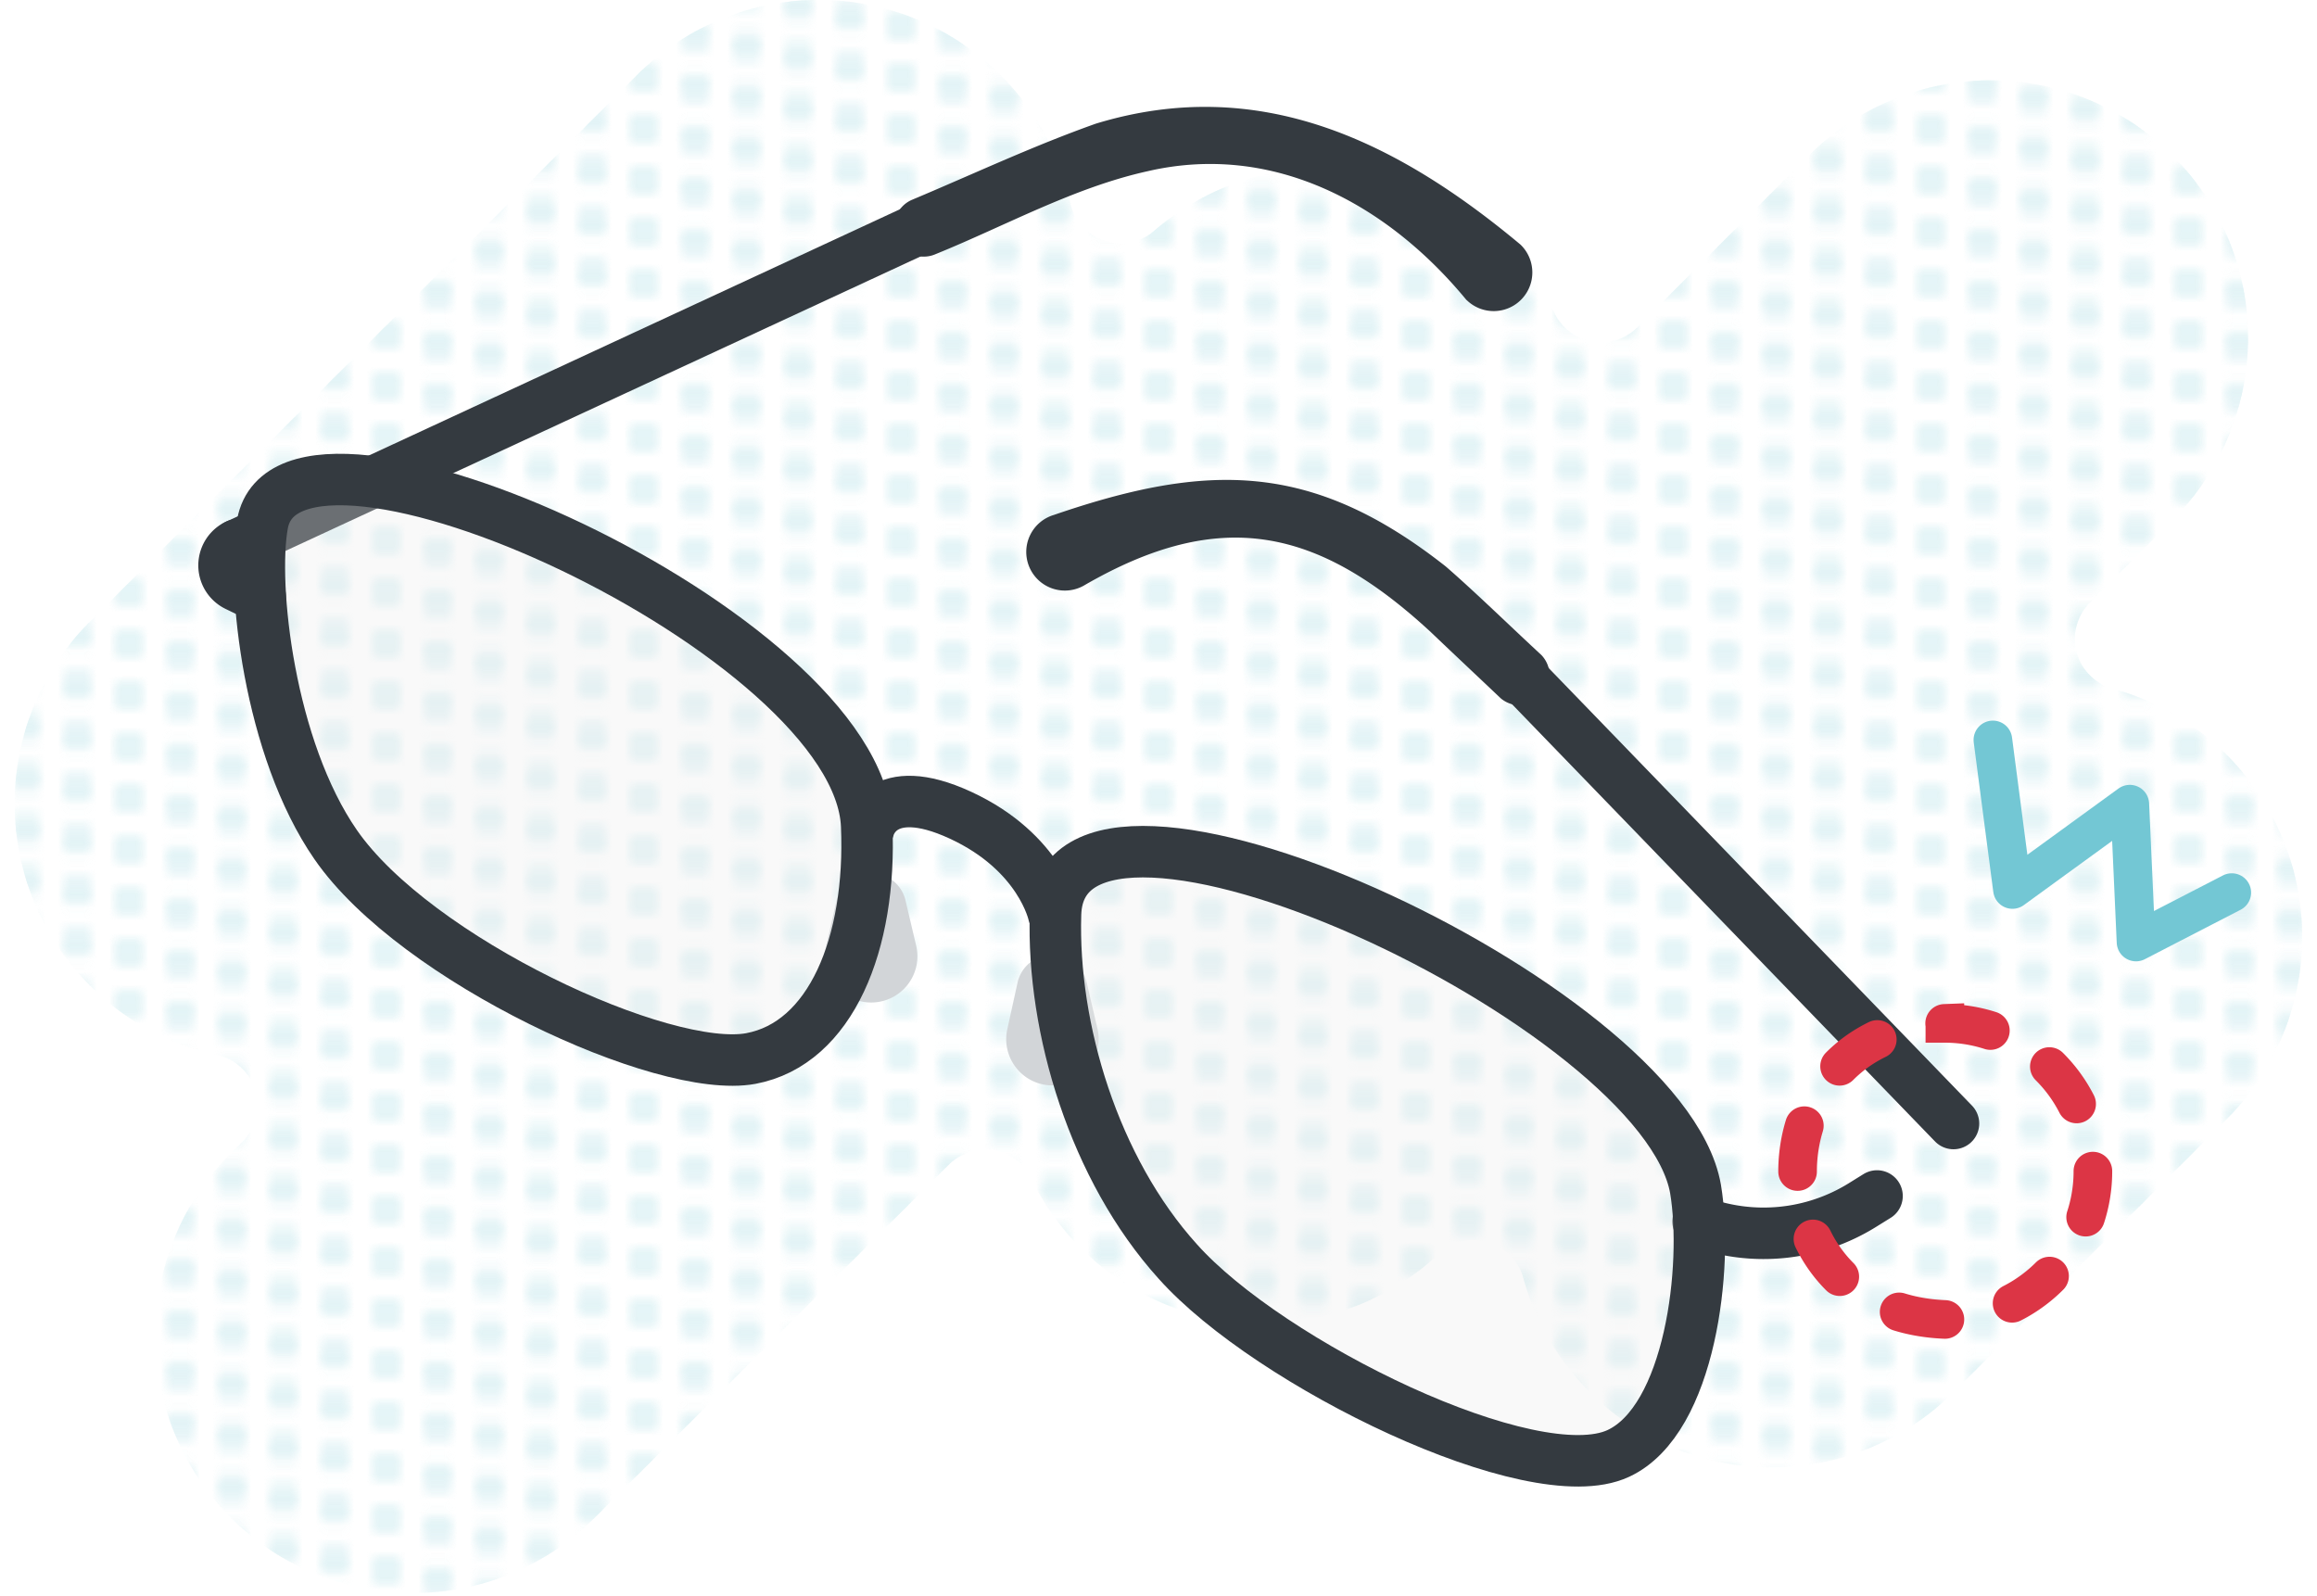 <svg xmlns="http://www.w3.org/2000/svg" xmlns:xlink="http://www.w3.org/1999/xlink" viewBox="0 0 180 124"><defs><pattern id="a" width="20" height="20" patternUnits="userSpaceOnUse" viewBox="0 0 20 20"><rect width="20" height="20" style="fill:none"/><circle cx="2" cy="20.4" r="1" style="fill:#d0ecf0"/><circle cx="18" cy="19.6" r="1" style="fill:#d0ecf0"/><circle cx="14" cy="18.8" r="1" style="fill:#d0ecf0"/><circle cx="10" cy="18" r="1" style="fill:#d0ecf0"/><circle cx="6" cy="17.2" r="1" style="fill:#d0ecf0"/><circle cx="2" cy="16.4" r="1" style="fill:#d0ecf0"/><circle cx="18" cy="15.6" r="1" style="fill:#d0ecf0"/><circle cx="14" cy="14.8" r="1" style="fill:#d0ecf0"/><circle cx="10" cy="14" r="1" style="fill:#d0ecf0"/><circle cx="6" cy="13.2" r="1" style="fill:#d0ecf0"/><circle cx="2" cy="12.4" r="1" style="fill:#d0ecf0"/><circle cx="18" cy="11.6" r="1" style="fill:#d0ecf0"/><circle cx="14" cy="10.8" r="1" style="fill:#d0ecf0"/><circle cx="10" cy="10" r="1" style="fill:#d0ecf0"/><circle cx="6" cy="9.2" r="1" style="fill:#d0ecf0"/><circle cx="2" cy="8.4" r="1" style="fill:#d0ecf0"/><circle cx="18" cy="7.6" r="1" style="fill:#d0ecf0"/><circle cx="14" cy="6.8" r="1" style="fill:#d0ecf0"/><circle cx="10" cy="6" r="1" style="fill:#d0ecf0"/><circle cx="6" cy="5.2" r="1" style="fill:#d0ecf0"/><circle cx="2" cy="4.4" r="1" style="fill:#d0ecf0"/><circle cx="18" cy="3.6" r="1" style="fill:#d0ecf0"/><circle cx="14" cy="2.8" r="1" style="fill:#d0ecf0"/><circle cx="10" cy="2" r="1" style="fill:#d0ecf0"/><circle cx="6" cy="1.2" r="1" style="fill:#d0ecf0"/><circle cx="2" cy="0.4" r="1" style="fill:#d0ecf0"/><circle cx="18" cy="-0.4" r="1" style="fill:#d0ecf0"/></pattern></defs><g style="opacity:0.6"><path d="M32.07,123.75A20,20,0,0,1,17.93,89.6l.91-.91a4,4,0,0,0-2-6.74A19.79,19.79,0,0,1,7,76.57,20,20,0,0,1,7,48.28L49.46,5.86a20,20,0,0,1,33.69,9.88,4,4,0,0,0,6.53,2.18,20,20,0,0,1,27.24,1,19.71,19.71,0,0,1,3.85,5.41,4,4,0,0,0,2.94,2.21,3.71,3.71,0,0,0,.67.06,4,4,0,0,0,2.83-1.18L140.5,12.1a20,20,0,0,1,28.29,28.28l-6.43,6.43a4,4,0,0,0,1.78,6.69A20,20,0,0,1,173,86.92l-21.22,21.21a20,20,0,0,1-33.43-8.84,4,4,0,0,0-2.77-2.79,3.69,3.69,0,0,0-1.09-.16,4,4,0,0,0-2.73,1.08,20,20,0,0,1-31.65-5.88,4,4,0,0,0-2.93-2.21,5,5,0,0,0-.67,0,4,4,0,0,0-2.83,1.17L46.21,117.89A19.85,19.85,0,0,1,32.07,123.75Z" style="fill:url(#a)"/><path d="M32.07,123.75A20,20,0,0,1,17.93,89.6l.91-.91a4,4,0,0,0-2-6.74A19.79,19.79,0,0,1,7,76.57,20,20,0,0,1,7,48.28L49.46,5.86a20,20,0,0,1,33.69,9.88,4,4,0,0,0,6.53,2.18,20,20,0,0,1,27.24,1,19.71,19.71,0,0,1,3.85,5.41,4,4,0,0,0,2.94,2.21,3.71,3.71,0,0,0,.67.06,4,4,0,0,0,2.83-1.18L140.5,12.1a20,20,0,0,1,28.29,28.28l-6.43,6.43a4,4,0,0,0,1.78,6.69A20,20,0,0,1,173,86.92l-21.22,21.21a20,20,0,0,1-33.43-8.84,4,4,0,0,0-2.77-2.79,3.69,3.69,0,0,0-1.09-.16,4,4,0,0,0-2.73,1.08,20,20,0,0,1-31.65-5.88,4,4,0,0,0-2.93-2.21,5,5,0,0,0-.67,0,4,4,0,0,0-2.83,1.17L46.21,117.89A19.85,19.85,0,0,1,32.07,123.75Z" style="fill:url(#a)"/></g><polyline points="154.82 57.48 156.34 69.1 165.46 62.47 165.94 73.18 173.38 69.34" style="fill:none;stroke:#73c7d4;stroke-linecap:round;stroke-linejoin:round;stroke-width:3px"/><path d="M131.92,94.89h0a14.54,14.54,0,0,0,12.74-1.26l1.16-.72" style="fill:none;stroke:#343a40;stroke-linecap:round;stroke-linejoin:round;stroke-width:4px"/><line x1="71.77" y1="17.6" x2="18.43" y2="42.33" style="fill:none;stroke:#343a40;stroke-linecap:round;stroke-miterlimit:10;stroke-width:4px"/><path d="M113.92,23.3c-6.14-7.45-15-12.26-24.76-10-5.74,1.27-11,4.22-16.47,6.44a2.3,2.3,0,0,1-1.86-4.21c4.77-2,9.34-4.16,14.29-5.92,12.71-3.88,23.38,1.36,33,9.39a3,3,0,1,1-4.16,4.33Z" style="fill:#343a40"/><path d="M70.33,69.88l.85,3.61a3.59,3.59,0,1,1-7,0L65,69.92a2.75,2.75,0,0,1,5.34,0Z" style="fill:#d2d5d8"/><path d="M84.42,76.31l.84,3.62a3.59,3.59,0,1,1-7,0l.8-3.64a2.75,2.75,0,0,1,5.35,0Z" style="fill:#d2d5d8"/><path d="M81.85,71s-1-4.79-7.23-7.67-7.12,1-7.12,1" style="fill:none;stroke:#343a40;stroke-linecap:round;stroke-linejoin:round;stroke-width:4px"/><path d="M20.23,46.39l-1.82-.88a1.76,1.76,0,0,1,0-3.18h0" style="fill:none;stroke:#343a40;stroke-linecap:round;stroke-linejoin:round;stroke-width:4px"/><path d="M26.08,65.62c-5.18-7.48-6.56-20.13-5.69-24.92,2.11-11.59,46.32,8.53,46.94,23.45.39,9.14-2.78,16.92-9,18.08C51.55,83.49,32.26,74.55,26.08,65.62Z" style="fill:#eaebeb;fill-opacity:0.3;stroke:#343a40;stroke-miterlimit:10;stroke-width:4px"/><path d="M125.72,112.91c5.63-2.61,7-14.6,6-20.55C129.2,78,82.47,56.45,82,71c-.28,8.89,3,19.81,9.5,27C98.57,105.93,119.07,116,125.72,112.91Z" style="fill:#eaebeb;fill-opacity:0.3;stroke:#343a40;stroke-miterlimit:10;stroke-width:4px"/><line x1="118.16" y1="52.55" x2="151.76" y2="87.28" style="fill:none;stroke:#343a40;stroke-linecap:round;stroke-miterlimit:10;stroke-width:4px"/><path d="M81.88,40c12-4.12,20.1-4.13,30.43,4,2.23,1.93,5.26,4.88,7.44,6.89a2.31,2.31,0,0,1-3.16,3.36c-1.22-1.16-4.24-4-5.43-5.14-8.78-8.12-16.34-9.77-26.94-3.63A3,3,0,1,1,81.88,40Z" style="fill:#343a40"/><path d="M162.59,91a11.5,11.5,0,0,1-11.5,11.5c-15.26-.61-15.25-22.4,0-23A11.5,11.5,0,0,1,162.59,91Z" style="fill:none;stroke:#dc3545;stroke-linecap:round;stroke-miterlimit:10;stroke-width:3px;stroke-dasharray:3.612,5.418"/></svg>